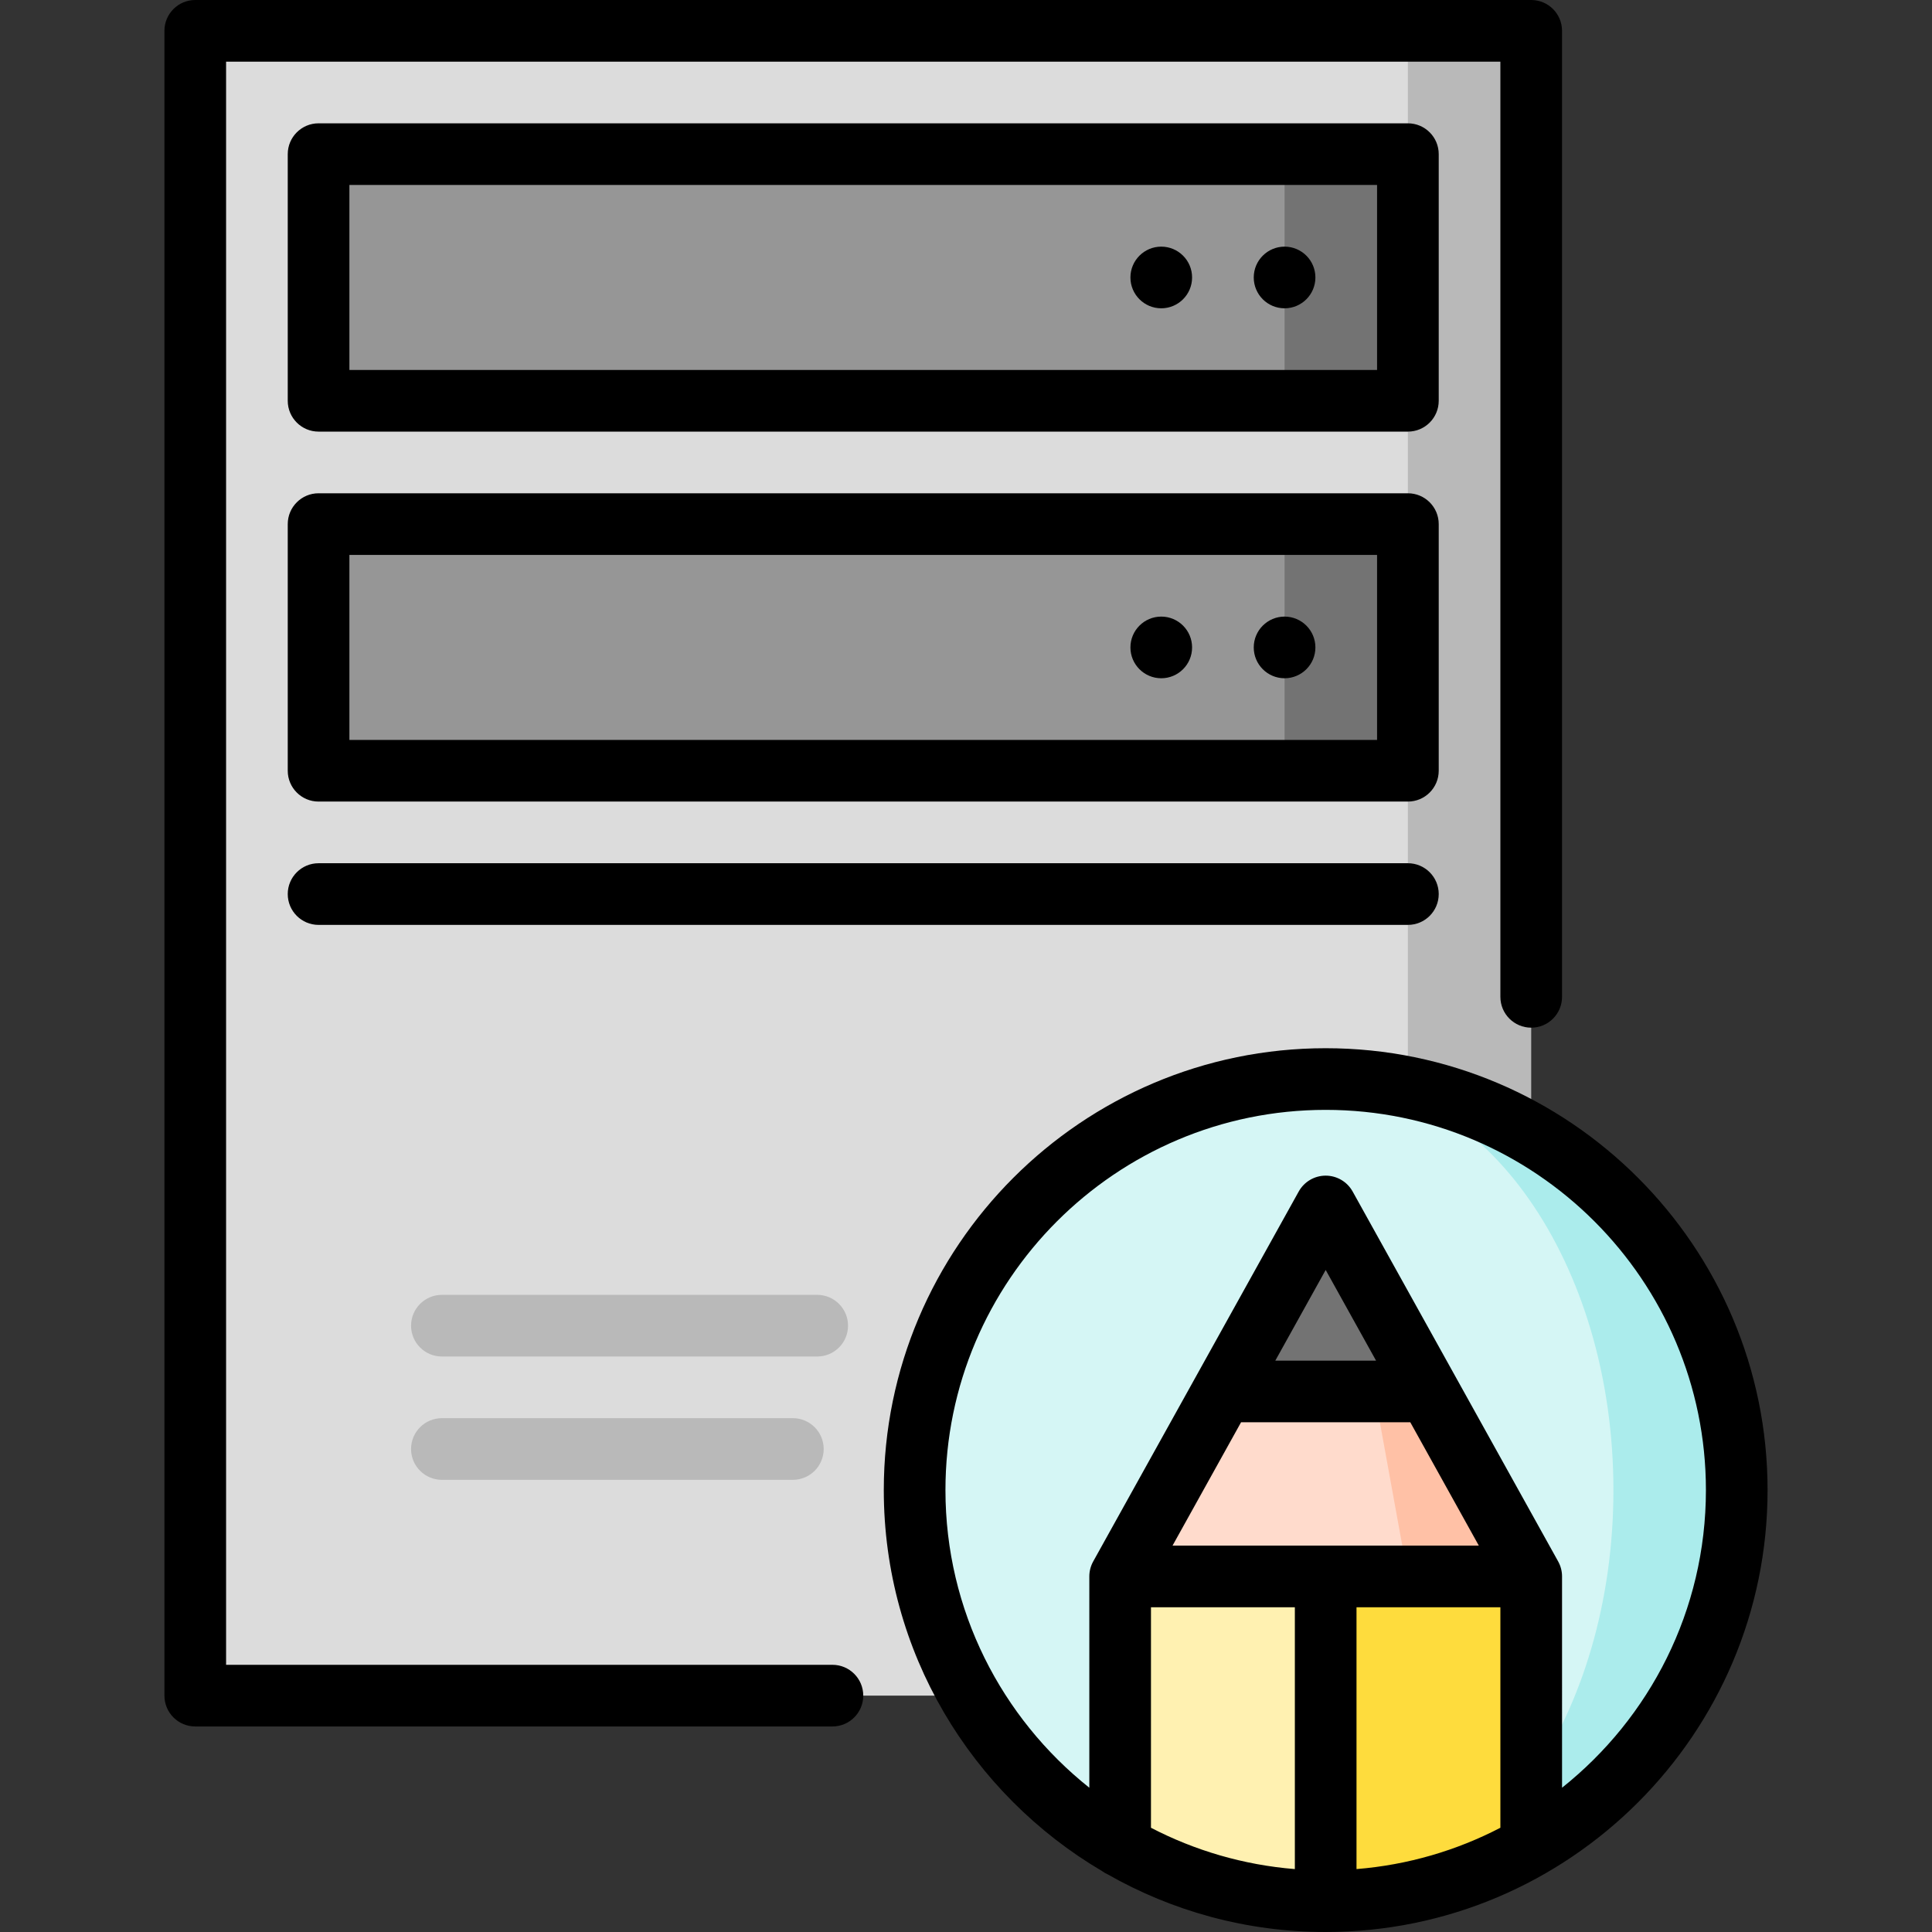 <?xml version="1.0" encoding="iso-8859-1"?>
<!-- Uploaded to: SVG Repo, www.svgrepo.com, Generator: SVG Repo Mixer Tools -->
<svg version="1.1" id="Layer_1" xmlns="http://www.w3.org/2000/svg" xmlns:xlink="http://www.w3.org/1999/xlink" 
	 viewBox="0 0 512 512" xml:space="preserve">
<rect x="0" y="0" width="512" height="512" fill="#333333" stroke="none"/>
<polygon style="fill:#B9B9B9;" points="373.106,8.17 198.809,228.766 373.106,449.362 405.787,449.362 405.787,8.17 "/>
<polygon style="fill:#DCDCDC;" points="373.106,40.851 373.106,8.17 51.745,8.17 51.745,449.362 373.106,449.362 373.106,204.255 
	280.511,171.574 373.106,138.894 373.106,106.213 280.511,73.532 "/>
<g>
	<polygon style="fill:#737373;" points="373.106,40.851 373.106,106.213 340.426,106.213 318.638,73.532 340.426,40.851 	"/>
	<polygon style="fill:#737373;" points="373.106,138.894 373.106,204.255 340.426,204.255 318.638,171.574 340.426,138.894 	"/>
</g>
<g>
	<rect x="84.426" y="40.851" style="fill:#969696;" width="256" height="65.362"/>
	<rect x="84.426" y="138.894" style="fill:#969696;" width="256" height="65.362"/>
</g>
<g>
	<path style="fill:#B9B9B9;" d="M210.117,392.17h-93.011c-4.513,0-8.17-3.658-8.17-8.17c0-4.512,3.657-8.17,8.17-8.17h93.011
		c4.513,0,8.17,3.658,8.17,8.17C218.287,388.512,214.629,392.17,210.117,392.17z"/>
	<path style="fill:#B9B9B9;" d="M216.569,359.489h-99.463c-4.513,0-8.17-3.658-8.17-8.17c0-4.512,3.657-8.17,8.17-8.17h99.463
		c4.513,0,8.17,3.658,8.17,8.17C224.74,355.831,221.082,359.489,216.569,359.489z"/>
</g>
<path style="fill:#ABECEC;" d="M351.319,285.957v196.085l54.469,7.21c32.56-18.835,54.467-54.038,54.467-94.359
	C460.255,334.728,411.485,285.957,351.319,285.957z"/>
<path style="fill:#D5F6F5;" d="M351.319,285.957c42.115,0,76.255,48.771,76.255,108.936c0,29.679-8.307,56.584-21.781,76.231
	L296.85,489.253c-32.559-18.836-54.467-54.039-54.467-94.359C242.383,334.728,291.154,285.957,351.319,285.957z"/>
<path style="fill:#FEDC3D;" d="M349.442,503.806c0.625,0.011,1.25,0.024,1.877,0.024c19.843,0,38.446-5.307,54.469-14.577
	l-0.001-71.483l-65.362-10.894L349.442,503.806z"/>
<path style="fill:#FFF1B1;" d="M296.851,417.77l-0.002,71.483c16.023,9.269,34.628,14.577,54.47,14.577v-96.953L296.851,417.77z"/>
<polygon style="fill:#FFC1A6;" points="378.553,368.749 405.787,417.77 373.106,417.77 340.426,357.855 "/>
<polygon style="fill:#FFDBCC;" points="362.213,357.855 373.106,417.77 296.851,417.77 324.085,368.749 "/>
<polygon style="fill:#737373;" points="324.085,368.749 378.553,368.749 351.319,319.728 "/>
<path d="M220.602,441.191H59.915V16.34h337.702v247.835c0,4.512,3.657,8.17,8.17,8.17c4.513,0,8.17-3.658,8.17-8.17V8.17
	c0-4.512-3.657-8.17-8.17-8.17H51.745c-4.513,0-8.17,3.658-8.17,8.17v441.191c0,4.512,3.657,8.17,8.17,8.17h168.858
	c4.513,0,8.17-3.658,8.17-8.17C228.772,444.85,225.114,441.191,220.602,441.191z"/>
<circle cx="340.426" cy="73.532" r="8.17"/>
<path d="M381.277,40.851c0-4.512-3.657-8.17-8.17-8.17H84.426c-4.513,0-8.17,3.658-8.17,8.17v65.362c0,4.512,3.657,8.17,8.17,8.17
	h288.681c4.513,0,8.17-3.658,8.17-8.17V40.851z M364.936,98.043H92.596V49.021h272.34V98.043z"/>
<circle cx="340.426" cy="171.574" r="8.17"/>
<circle cx="307.745" cy="73.532" r="8.17"/>
<circle cx="307.745" cy="171.574" r="8.17"/>
<path d="M381.277,138.894c0-4.512-3.657-8.17-8.17-8.17H84.426c-4.513,0-8.17,3.658-8.17,8.17v65.362c0,4.512,3.657,8.17,8.17,8.17
	h288.681c4.513,0,8.17-3.658,8.17-8.17V138.894z M364.936,196.085H92.596v-49.021h272.34V196.085z"/>
<path d="M381.277,236.936c0-4.512-3.657-8.17-8.17-8.17H84.426c-4.513,0-8.17,3.658-8.17,8.17c0,4.512,3.657,8.17,8.17,8.17h288.681
	C377.62,245.106,381.277,241.448,381.277,236.936z"/>
<path d="M351.319,277.787c-64.572,0-117.106,52.533-117.106,117.106c0,42.962,23.26,80.589,57.843,100.965
	c0.447,0.325,0.926,0.606,1.435,0.836C310.561,506.43,330.302,512,351.319,512c64.572,0,117.106-52.533,117.106-117.106
	S415.891,277.787,351.319,277.787z M328.892,376.919h44.853l18.156,32.681h-81.165L328.892,376.919z M337.97,360.579l13.349-24.028
	l13.349,24.028H337.97z M359.489,425.94h38.128l0.001,58.433c-11.584,6.019-24.476,9.852-38.129,10.954V425.94z M305.021,425.94
	h38.128v69.387c-13.653-1.101-26.546-4.935-38.13-10.954L305.021,425.94z M413.959,473.766l-0.001-55.995
	c0-1.389-0.354-2.754-1.027-3.967l-27.185-48.934c-0.02-0.035-27.283-49.108-27.283-49.108c-1.441-2.594-4.176-4.203-7.143-4.203
	c-2.967,0-5.701,1.609-7.143,4.203l-27.263,49.074c-0.02,0.035-27.205,48.969-27.205,48.969c-0.673,1.214-1.027,2.579-1.027,3.967
	l-0.001,55.994c-23.215-18.476-38.127-46.963-38.127-78.871c0-55.563,45.203-100.766,100.766-100.766
	s100.766,45.203,100.766,100.766C452.085,426.802,437.174,455.289,413.959,473.766z"/>
</svg>